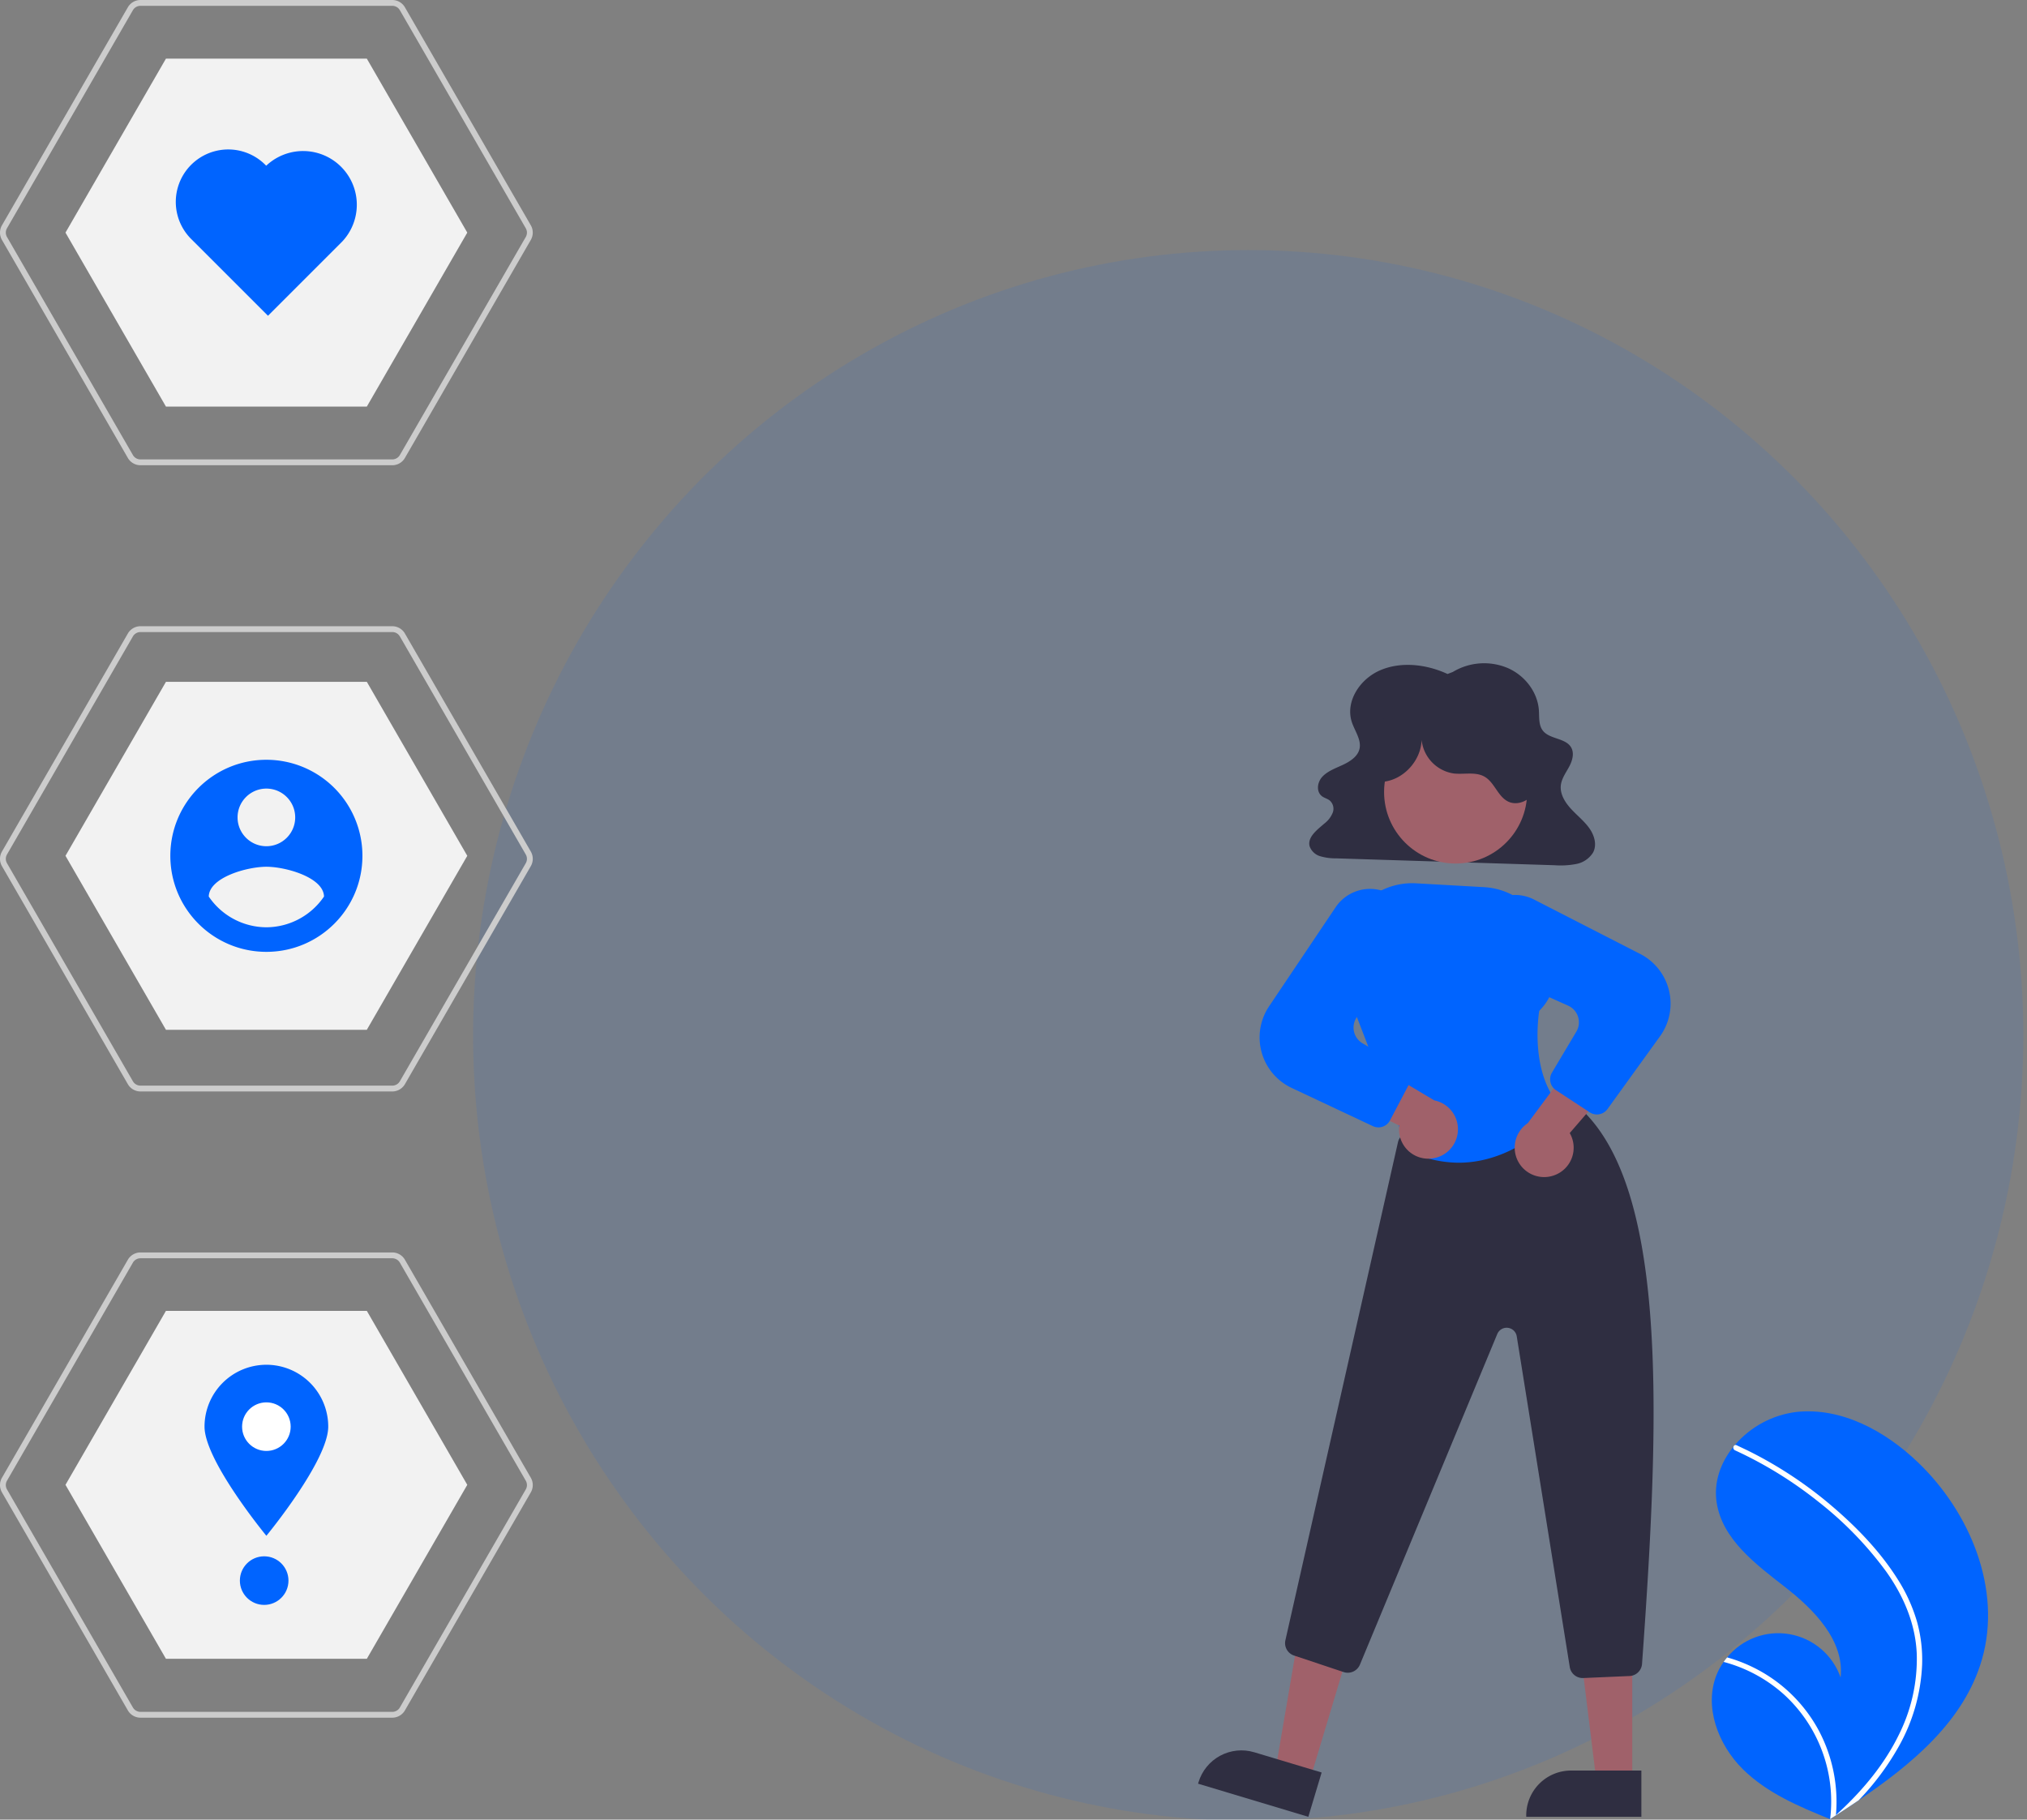 <svg xmlns="http://www.w3.org/2000/svg" width="695.962" height="624.846"><rect width="100%" height="100%" fill="#808080" stroke="none"/><g fill="#0064ff"><ellipse cx="428.571" cy="355.554" rx="266.133" ry="269.675" opacity=".1"/><path d="M680.496 569.822c-6.078 21.086-23.825 35.846-42.338 48.384q-3.877 2.627-7.757 5.132c-.018.008-.036.024-.053.032l-.365.241-1.597 1.029.291.131s.286.152-.027.024c-.093-.039-.19-.074-.283-.113-10.755-4.338-21.7-8.995-29.942-17.12-8.55-8.438-13.546-21.672-8.917-32.757.609-1.452 1.377-2.832 2.292-4.113.376-.537.78-1.052 1.201-1.556 5.2-6.346 13.421-9.39 21.499-7.961s14.756 7.109 17.463 14.854c1.36-12.663-9.082-23.271-19.131-31.097s-21.476-16.342-23.42-28.935c-1.085-7.007 1.351-13.797 5.789-19.247l.416-.492c5.403-6.349 13.002-10.425 21.279-11.416 15.415-1.602 30.389 6.557 41.588 17.275 18.025 17.245 28.921 43.732 22.012 67.706z"/></g><path d="M651.521 542.242a56.28 56.28 0 0 1 6.743 14.871 48.87 48.87 0 0 1 1.689 14.433c-.413 10.018-3.225 19.79-8.2 28.494-3.748 6.604-8.315 12.707-13.594 18.165q-3.877 2.627-7.757 5.132c-.018.008-.036.024-.053.032l-.365.241-1.597 1.029s.576.282.264.155c-.093-.039-.19-.074-.283-.113 1.956-16.036-3.986-32.024-15.94-42.891a50.24 50.24 0 0 0-20.627-11.1c.376-.537.78-1.052 1.201-1.556a52.09 52.09 0 0 1 8.598 3.254 51.04 51.04 0 0 1 23.077 22.249 52.18 52.18 0 0 1 5.682 28.635l1.313-1.215c8.172-7.619 15.431-16.365 20.344-26.458a58.25 58.25 0 0 0 6.099-27.559c-.401-10.411-4.549-20.053-10.555-28.448-6.582-8.956-14.358-16.97-23.112-23.819-8.822-7.066-18.475-13.025-28.744-17.746-.481-.224-.702-.787-.501-1.278.068-.212.218-.389.416-.492a.74.74 0 0 1 .641.027l3.776 1.793c10.403 5.142 20.127 11.556 28.949 19.096 8.521 7.265 16.543 15.565 22.538 25.07z" fill="#fff"/><path d="M56.973 569.615h68.977l34.488-59.736-34.488-59.736H56.973l-34.488 59.736zm0-216h68.977l34.488-59.736-34.488-59.736H56.973l-34.488 59.736zm0-214h68.977l34.488-59.736-34.488-59.736H56.973L22.484 79.879z" fill="#f2f2f2"/><path d="M134.693 159.759H48.23c-1.786-.003-3.435-.955-4.33-2.5L.668 82.379c-.89-1.548-.89-3.452 0-5L43.899 2.5C44.795.955 46.444.003 48.23 0h86.463c1.786.003 3.435.955 4.33 2.5l43.232 74.879c.89 1.548.89 3.452 0 5l-43.232 74.88c-.895 1.545-2.545 2.497-4.33 2.5zM48.23 2a3.01 3.01 0 0 0-2.598 1.5L2.4 78.379a3.01 3.01 0 0 0 0 3l43.231 74.88a3.01 3.01 0 0 0 2.598 1.5h86.463a3.01 3.01 0 0 0 2.598-1.5l43.232-74.88a3.01 3.01 0 0 0 0-3L137.291 3.5a3.01 3.01 0 0 0-2.598-1.5zm86.463 372.799H48.23c-1.786-.003-3.435-.955-4.33-2.5L.668 297.419c-.89-1.548-.89-3.452 0-5L43.9 217.54c.895-1.545 2.545-2.497 4.33-2.5h86.463c1.786.003 3.435.955 4.33 2.5l43.232 74.879c.89 1.548.89 3.452 0 5l-43.232 74.88c-.895 1.545-2.545 2.497-4.33 2.5zM48.23 217.04a3.01 3.01 0 0 0-2.598 1.5L2.4 293.419a3.01 3.01 0 0 0 0 3l43.231 74.88a3.01 3.01 0 0 0 2.598 1.5h86.463a3.01 3.01 0 0 0 2.598-1.5l43.232-74.88a3.01 3.01 0 0 0 0-3L137.29 218.54a3.01 3.01 0 0 0-2.598-1.5zm86.463 372.799H48.23c-1.786-.003-3.435-.955-4.33-2.5L.668 512.459c-.89-1.548-.89-3.452 0-5L43.9 432.58c.895-1.545 2.545-2.497 4.33-2.5h86.463c1.786.003 3.435.955 4.33 2.5l43.232 74.879c.89 1.548.89 3.452 0 5l-43.232 74.88c-.895 1.545-2.545 2.497-4.33 2.5zM48.23 432.08a3.01 3.01 0 0 0-2.598 1.5L2.4 508.459a3.01 3.01 0 0 0 0 3l43.231 74.88a3.01 3.01 0 0 0 2.598 1.5h86.463a3.01 3.01 0 0 0 2.598-1.5l43.232-74.88a3.01 3.01 0 0 0 0-3L137.29 433.58a3.01 3.01 0 0 0-2.598-1.5z" fill="#ccc"/><path d="M91.461 260.903c-18.213 0-32.977 14.764-32.977 32.977s14.764 32.977 32.977 32.977 32.977-14.764 32.977-32.977c0-8.746-3.474-17.134-9.659-23.318a32.98 32.98 0 0 0-23.318-9.659zm0 9.893c5.464 0 9.893 4.429 9.893 9.893s-4.429 9.893-9.893 9.893-9.893-4.429-9.893-9.893 4.429-9.893 9.893-9.893zm0 47.626c-7.934-.036-15.339-3.988-19.786-10.559.159-6.595 13.191-10.226 19.786-10.226s19.627 3.631 19.786 10.226c-4.452 6.566-11.853 10.516-19.786 10.559zm-.063-261.514c-4.439-4.658-11.025-6.594-17.278-5.077s-11.221 6.254-13.033 12.428-.191 12.845 4.251 17.5q.295.31.605.605l26.068 26.068 25.455-25.455a18.44 18.44 0 0 0-26.068-26.068zm21.298 432.994c0 11.728-21.235 37.474-21.235 37.474s-21.235-25.746-21.235-37.474a21.24 21.24 0 0 1 21.218-21.253 21.24 21.24 0 0 1 21.253 21.218z" fill="#0064ff"/><circle cx="91.461" cy="489.902" r="8.342" fill="#fff"/><circle cx="90.703" cy="542.767" r="8.342" fill="#0064ff"/><path d="M497.007 231.443c-7.097-3.302-15.81-4.384-23.032-1.316s-12.145 10.932-9.809 17.891c1.059 3.155 3.47 6.258 2.53 9.445-.723 2.453-3.245 4.072-5.723 5.224s-5.187 2.12-6.978 4.062-2.165 5.285.073 6.791c.737.496 1.659.731 2.374 1.254a3.77 3.77 0 0 1 1.164 4.222c-.596 1.484-1.581 2.779-2.851 3.751-2.541 2.191-5.898 4.699-5.109 7.809a5.48 5.48 0 0 0 3.697 3.458 18.37 18.37 0 0 0 5.427.716l74.966 2.362c2.475.186 4.963.047 7.402-.413a8.76 8.76 0 0 0 5.813-3.905c1.436-2.657.493-5.931-1.28-8.412s-4.282-4.439-6.355-6.717-3.769-5.123-3.404-8.067c.293-2.357 1.847-4.395 2.963-6.537s1.764-4.818.319-6.789c-2.037-2.777-6.927-2.526-9.243-5.113-1.748-1.953-1.41-4.763-1.584-7.281-.418-6.057-4.611-11.776-10.58-14.433a20.83 20.83 0 0 0-18.953 1.291z" fill="#2f2e41"/><path fill="#a0616a" d="M449.634 611.598l-11.741-3.528 8.019-46.967 17.329 5.207-13.607 45.288z"/><path d="M449.209 623.879l-37.859-11.375.144-.479c1.174-3.908 3.853-7.19 7.446-9.123s7.808-2.36 11.716-1.186h.001l23.123 6.947z" fill="#2f2e41"/><path fill="#a0616a" d="M560.431 611.995l-12.26-.001-5.832-47.288 18.094.001-.002 47.288z"/><path d="M563.557 623.879l-39.531-.001v-.5c0-4.081 1.621-7.994 4.507-10.88s6.799-4.506 10.88-4.506h.001l24.144.001zm-20.145-47.65a4.5 4.5 0 0 1-4.441-3.788l-18.203-113.555a3.5 3.5 0 0 0-6.688-.789l-47.161 113.536c-.911 2.174-3.34 3.281-5.579 2.544l-17.034-5.679c-2.198-.725-3.483-3.004-2.966-5.261l38.649-171.021c.386-1.681 1.694-2.996 3.372-3.392l51.833-12.032a4.56 4.56 0 0 1 3.708.77c34.13 24.799 31.247 105.821 24.886 193.798-.164 2.28-2.011 4.074-4.294 4.174l-15.882.691-.197.004z" fill="#2f2e41"/><circle cx="499.781" cy="271.969" r="24.561" fill="#a0616a"/><path d="M500.841 399.267a39.9 39.9 0 0 1-17.024-3.935l-.183-.085-.073-.188-22.03-57.076-.419-9.917c-.284-6.706 2.281-13.22 7.06-17.933s11.329-7.185 18.03-6.807l23.388 1.317a23.79 23.79 0 0 1 22.437 23.61c.607 1.167 4.921 10.292-3.533 18.865-.316 1.952-3.273 22.247 7.887 33.407l.314.313-.274.349c-.178.227-14.51 18.076-35.581 18.079z" fill="#0064ff"/><path d="M533.683 403.572c2.798-1.014 5.002-3.216 6.021-6.012s.746-5.9-.744-8.476l23.359-27.043-18.414-2.397-19.359 26.048a10.11 10.11 0 0 0 9.137 17.88zm-42.811-5.697a10.06 10.06 0 0 1-7.869-3.237c-2.015-2.19-2.956-5.16-2.57-8.111l-31.957-15.992 16.08-9.288 27.882 16.61a10.11 10.11 0 0 1-1.566 20.019z" fill="#a0616a"/><path d="M548.287 382.699a4.49 4.49 0 0 1-2.469-.74l-11.553-7.577a4.49 4.49 0 0 1-1.399-6.064l8.364-14.052a6.27 6.27 0 0 0-2.824-8.932l-24.028-10.772c-6.086-2.763-9.452-9.367-8.112-15.915h0a14.24 14.24 0 0 1 20.432-9.754l36.452 18.679a19.18 19.18 0 0 1 9.9 12.582 19.17 19.17 0 0 1-3.095 15.707l-18.02 24.97a4.49 4.49 0 0 1-3.648 1.869zm-75.013 4.435a4.49 4.49 0 0 1-1.919-.432l-27.862-13.111c-5.059-2.381-8.828-6.851-10.318-12.241s-.554-11.161 2.564-15.802l22.837-34.001a14.24 14.24 0 0 1 22.6-1.369c4.345 5.079 4.6 12.487.615 17.853l-15.799 21.067a6.27 6.27 0 0 0 1.857 9.181l14.125 8.239a4.49 4.49 0 0 1 1.715 5.982l-6.435 12.227a4.49 4.49 0 0 1-3.979 2.407z" fill="#0064ff"/><path d="M474.654 268.478c7.756-.623 14.196-8.371 13.39-16.111a13.01 13.01 0 0 0 11.141 13.246c3.558.392 7.458-.684 10.555 1.11 3.43 1.988 4.528 6.816 8.101 8.533 3.453 1.659 7.838-.604 9.543-4.033s1.287-7.55.157-11.21c-3.279-10.617-11.885-18.736-22.674-21.393s-22.181.538-30.015 8.418c-3.261 3.28-5.851 7.461-6.271 12.068s1.717 9.605 5.854 11.675z" fill="#2f2e41"/></svg>
